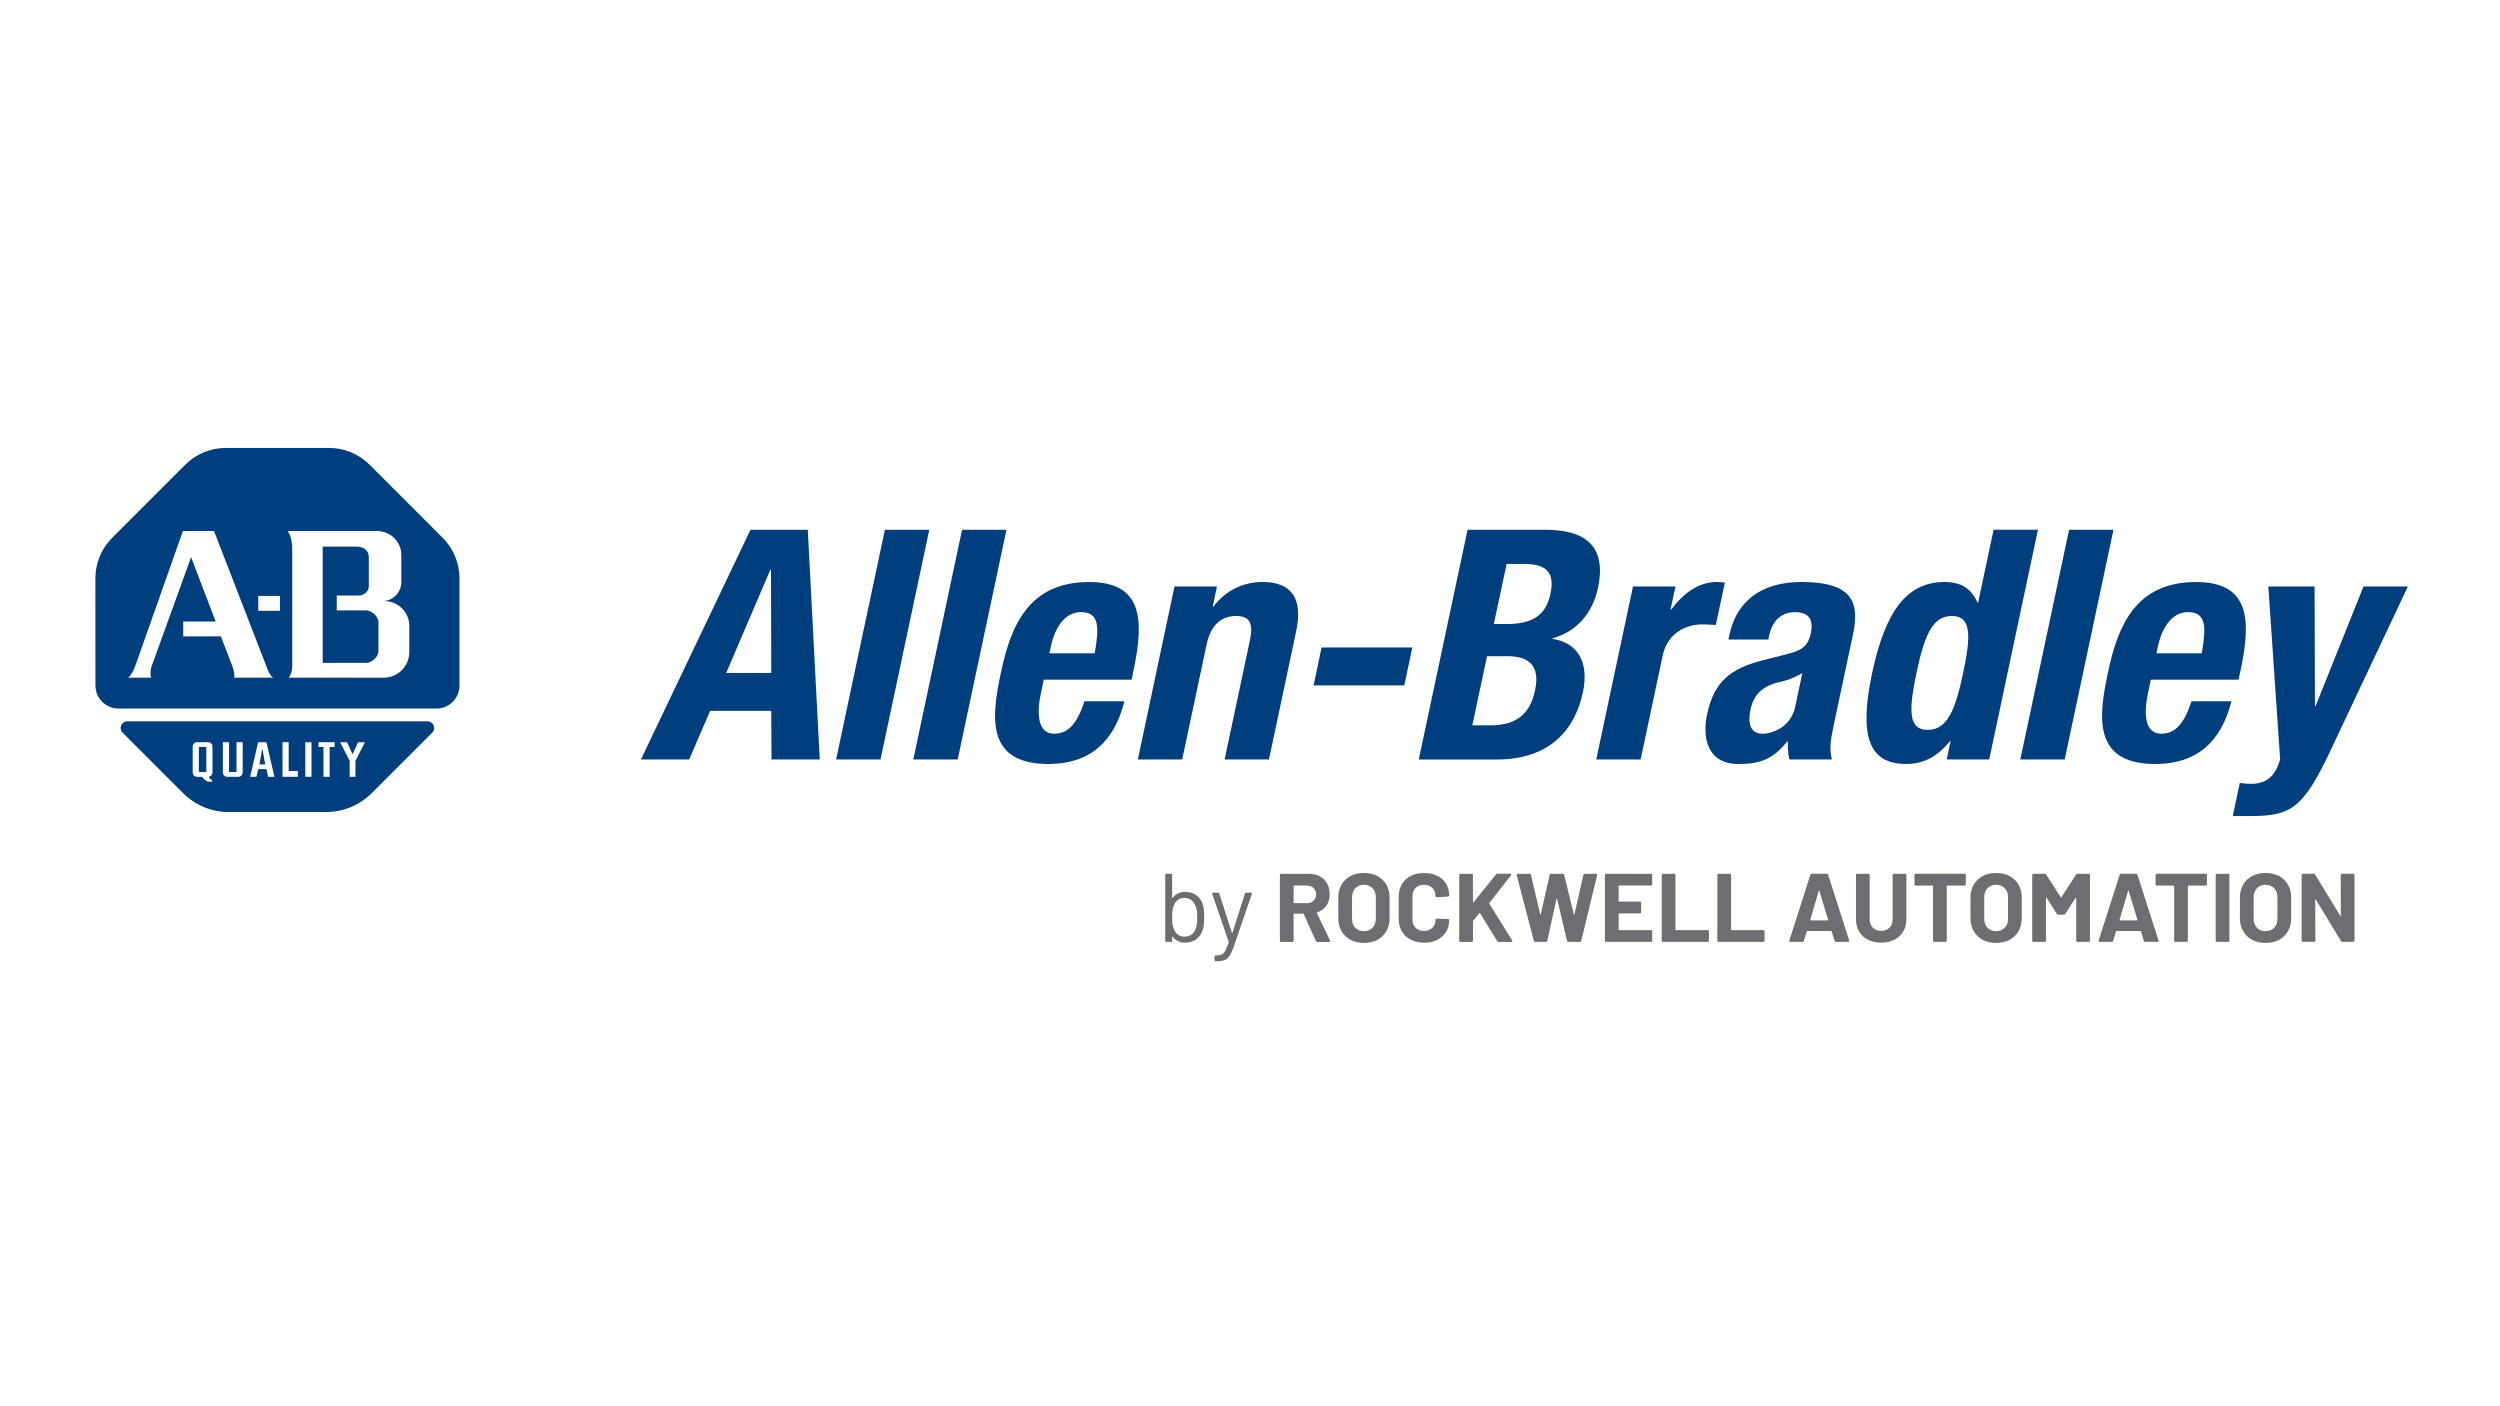 <?xml version="1.0" encoding="utf-8"?>
<!-- Generator: Adobe Illustrator 25.0.1, SVG Export Plug-In . SVG Version: 6.00 Build 0)  -->
<svg version="1.1" id="Content" xmlns="http://www.w3.org/2000/svg" xmlns:xlink="http://www.w3.org/1999/xlink" x="0px" y="0px"
	 viewBox="0 0 800 450" style="enable-background:new 0 0 800 450;" xml:space="preserve">
<style type="text/css">
	.st0{fill:#003E7E;}
	.st1{fill:#6D6E71;}
</style>
<g>
	<g>
		<g>
			<path class="st0" d="M240.15,169.53h18.34l3.83,73.5h-15.43l-0.1-15.55h-19.55l-6.69,15.55H205.1L240.15,169.53z M232.39,215.34
				h14.41l-0.08-33.03h-0.21L232.39,215.34z"/>
			<path class="st0" d="M283.17,169.53h14.2l-15.61,73.5h-14.21L283.17,169.53z"/>
			<path class="st0" d="M307.86,169.53h14.21l-15.61,73.5h-14.2L307.86,169.53z"/>
			<path class="st0" d="M334.01,217.49l-0.94,4.45c-1.39,6.48-0.98,12.85,4.26,12.85c4.72,0,7.45-3.58,9.72-10.39h12.77
				c-3.25,12.86-10.95,20.08-24.32,20.08c-20.6,0-18.06-15.85-15.12-29.66c3.15-14.81,8.97-28.57,28.1-28.57
				c16.56,0,17.91,11.09,14.29,28.06l-0.67,3.19H334.01z M350.3,209.07c1.49-8.45,1.48-13.19-4.4-13.19
				c-5.67,0-8.55,5.87-9.64,11.02l-0.45,2.16H350.3z"/>
			<path class="st0" d="M375.84,187.67h13.59l-1.37,6.48h0.2c4.14-5.46,9.81-7.91,15.78-7.91c8.84,0,13.07,4.8,10.74,15.73
				l-8.71,41.06h-14.2l8.12-38.18c1.17-5.55-0.2-7.73-4.43-7.73c-4.84,0-8.15,2.98-9.46,9.16l-7.8,36.75h-14.19L375.84,187.67z"/>
			<path class="st0" d="M451.95,207.19l-2.58,12.14h-29.02l2.56-12.14H451.95z"/>
			<path class="st0" d="M469.62,169.53h24.8c12.14,0,19.92,4.54,16.93,18.64c-1.69,7.92-6.77,14.01-14.51,16.05l-0.05,0.23
				c7.89,1.13,11.83,7.29,9.74,17.06c-2.43,11.55-10.23,21.53-27.52,21.53h-25L469.62,169.53z M478.03,199.68h4.22
				c8.13,0,12.43-2.76,13.89-9.66c1.5-6.99-1.36-9.57-8.67-9.57h-5.34L478.03,199.68z M471.14,232.11h5.77
				c7.1,0,12.48-2.56,14.29-11.11c1.84-8.56-2.48-11.02-8.97-11.02h-6.38L471.14,232.11z"/>
			<path class="st0" d="M522.56,187.67h13.6l-1.59,7.39h0.21c4.02-5.34,8.77-8.82,14.63-8.82c0.83,0,1.74,0.07,2.55,0.19
				l-2.91,13.58c-1.39-0.12-2.94-0.21-4.36-0.21c-4.95,0-11.05,2.59-12.63,9.99L525,243.03h-14.2L522.56,187.67z"/>
			<path class="st0" d="M553.1,204.64l0.28-1.34c2.71-12.74,12.39-17.06,23.08-17.06c16.88,0,18.58,6.96,16.46,16.95l-6.19,29.12
				c-1.09,5.14-1.29,7.52-0.52,10.72h-13.57c-0.56-1.75-0.52-3.89-0.54-5.77h-0.21c-4.52,5.77-8.84,7.22-15.63,7.22
				c-9.9,0-11.57-8.42-10.01-15.85c2.22-10.42,7.34-14.6,17.67-17.3l8.5-2.16c4.47-1.15,6.25-2.79,7.04-6.49
				c0.9-4.2-0.4-6.79-5.14-6.79c-4.32,0-7.2,2.88-8.12,7.22l-0.34,1.54H553.1z M576.76,215.34c-2.27,1.45-4.84,2.36-6.67,2.77
				c-6.02,1.22-8.88,4.03-9.94,8.97c-0.89,4.23-0.08,7.71,3.72,7.71c3.82,0,9.27-2.48,10.57-8.54L576.76,215.34z"/>
			<path class="st0" d="M624.18,237.15h-0.18c-4.19,5.17-8.57,7.32-14.11,7.32c-11.64,0-15.18-8.54-10.8-29.13
				c4.37-20.59,11.55-29.1,23.18-29.1c5.35,0,8.49,2.14,10.54,6.55h0.2l4.95-23.27h14.18l-15.59,73.5h-13.59L624.18,237.15z
				 M616.83,233.56c6.27,0,8.83-6.18,11.38-18.22c2.55-12.04,2.65-18.22-3.65-18.22c-6.18,0-8.72,6.18-11.29,18.22
				C610.74,227.38,610.66,233.56,616.83,233.56z"/>
			<path class="st0" d="M662.11,169.53h14.2l-15.61,73.5H646.5L662.11,169.53z"/>
			<path class="st0" d="M688.26,217.49l-0.92,4.45c-1.4,6.48-1.02,12.85,4.25,12.85c4.73,0,7.44-3.58,9.71-10.39h12.76
				c-3.25,12.86-10.97,20.08-24.33,20.08c-20.58,0-18.04-15.85-15.1-29.66c3.15-14.81,8.95-28.57,28.08-28.57
				c16.59,0,17.93,11.09,14.32,28.06l-0.69,3.19H688.26z M704.56,209.07c1.49-8.45,1.46-13.19-4.41-13.19
				c-5.64,0-8.53,5.87-9.64,11.02l-0.44,2.16H704.56z"/>
			<path class="st0" d="M716.73,250.53c1.19,0.21,2.4,0.3,3.64,0.3c5.24,0,7.82-2.86,9.27-7.8l-3.77-55.36h14.8l0.11,38.26h0.21
				l15.34-38.26h14.19l-24.35,51.64c-9,19.16-12.76,21.83-25.93,21.83h-5.75L716.73,250.53z"/>
		</g>
	</g>
	<g>
		<polygon class="st0" points="83.02,244.62 84.86,244.62 83.94,239.51 		"/>
		<rect x="63.63" y="239.02" class="st0" width="2.39" height="8.03"/>
		<path class="st0" d="M136.81,230.83H40.74c-1.89,0-2.84,2.29-1.5,3.62l19.35,19.35c3.88,3.88,9.13,6.05,14.61,6.05h31.14
			c5.48,0,10.74-2.18,14.61-6.05l19.35-19.35C139.65,233.12,138.7,230.83,136.81,230.83z M68,247.18c0,0.7-0.51,1.27-1.17,1.38
			c0.25,0.58,0.54,0.87,1.01,1l0.02,0.01v0.58l-1.28,0c-0.59-0.25-1.39-0.71-1.87-1.56h-1.08h-0.46h-0.11c-0.77,0-1.4-0.63-1.4-1.4
			v-8.29c0-0.77,0.63-1.4,1.4-1.4h0.11h0.46h2.39h0.37h0.21c0.77,0,1.4,0.63,1.4,1.4V247.18z M77.65,247.18c0,0.77-0.63,1.4-1.4,1.4
			h-0.21h-0.37h-2.39h-0.46h-0.11c-0.77,0-1.4-0.63-1.4-1.4v-9.67h1.98v9.53h2.39v-9.53h1.98V247.18z M85.81,248.58l-0.57-2.46
			h-2.61l-0.57,2.46h-2.02l2.56-11.06h2.66l2.56,11.06H85.81z M95.31,248.58l-4.91,0v-11.07h1.98v9.22h2.94V248.58z M99.67,248.58
			H97.7v-11.06h1.98V248.58z M107.07,239.05h-1.58v9.53h-1.98v-9.53h-1.58v-1.54h5.14V239.05z M113.74,243.46v5.12h-1.84v-5.12
			l-3.05-5.94h2.2l1.77,3.85l1.77-3.85h2.2L113.74,243.46z"/>
		<path class="st0" d="M117.38,195.32h-9.62v-4.74h7.31c1.28-0.13,2.82-1.15,2.95-2.82V178c-0.13-1.67-1.41-2.95-3.59-3.08h-11.16
			v37.2h14.24c1.15-0.13,3.46-1.54,3.59-3.72v-9.36C121.1,197.5,119.3,195.57,117.38,195.32z"/>
		<path class="st0" d="M141.66,172.1l-23.39-23.39c-3.44-3.44-8.1-5.37-12.96-5.37H72.24c-4.86,0-9.52,1.93-12.96,5.37L35.89,172.1
			c-3.44,3.44-5.37,8.11-5.37,12.97l0.02,34.3c0,4.07,3.3,7.37,7.37,7.37h101.75c4.07,0,7.37-3.3,7.37-7.37v-34.31
			C147.03,180.2,145.1,175.54,141.66,172.1z M74.92,216.86c0,0,0.46-1.01-0.7-4.02s-3.53-9.19-3.53-9.19H58.63v-4.75h10.39
			l-7.87-20.61L48.5,213.27c0,0-0.66,1.7-0.13,3.59h-7.53c0.36-0.07,1.36-0.67,2.8-4.75c1.74-4.92,13.7-38.81,14.89-42.18h9.95
			l17.19,44.36c0,0,0.87,2.26,1.82,2.56H74.92z M89.58,195.45h-6.93v-4.75h6.93V195.45z M130.97,208.67c0,4.53-3.67,8.2-8.2,8.2
			h-9.57v-0.01H92.37c1.37-1.43,1.15-4.75,1.15-4.75s0-31.26,0-36.08c0-4.82-1.54-6.1-1.54-6.1h21.22h7.51h0.38v0.01
			c4.08,0.2,7.34,3.57,7.34,7.71v8.59c0,3.37-2.73,6.1-6.1,6.1h0.66c4.41,0,7.99,3.58,7.99,7.99V208.67z"/>
	</g>
	<g>
		<path class="st1" d="M385.34,293.52c0,1.7-0.15,3.02-0.44,3.96c-0.39,1.29-1.08,2.3-2.05,3.05c-0.98,0.75-2.19,1.12-3.64,1.12
			c-0.83,0-1.59-0.16-2.27-0.5c-0.69-0.33-1.26-0.81-1.71-1.43c-0.02-0.04-0.05-0.06-0.09-0.05c-0.04,0.01-0.06,0.04-0.06,0.08v1.34
			c0,0.21-0.1,0.31-0.31,0.31h-1.59c-0.21,0-0.31-0.1-0.31-0.31v-21.17c0-0.21,0.1-0.31,0.31-0.31h1.59c0.21,0,0.31,0.1,0.31,0.31
			v7.35c0,0.04,0.02,0.07,0.05,0.08c0.03,0.01,0.07-0.01,0.11-0.05c0.46-0.6,1.03-1.07,1.71-1.4s1.44-0.5,2.27-0.5
			c1.47,0,2.71,0.38,3.7,1.14c1,0.76,1.68,1.8,2.06,3.13C385.22,290.6,385.34,291.89,385.34,293.52z M383.01,295.81
			c0.08-0.55,0.12-1.31,0.12-2.29c0-1.02-0.06-1.81-0.17-2.38s-0.3-1.08-0.55-1.54c-0.27-0.68-0.71-1.23-1.31-1.65
			c-0.6-0.42-1.32-0.62-2.15-0.62c-0.79,0-1.47,0.21-2.04,0.64c-0.57,0.43-0.98,0.99-1.23,1.7c-0.21,0.44-0.36,0.94-0.45,1.49
			c-0.09,0.56-0.14,1.35-0.14,2.37c0,1,0.05,1.77,0.14,2.32s0.23,1.04,0.42,1.48c0.27,0.72,0.69,1.31,1.25,1.74
			c0.56,0.44,1.26,0.65,2.09,0.65c0.87,0,1.62-0.22,2.26-0.65c0.63-0.44,1.07-1.03,1.32-1.77
			C382.78,296.85,382.93,296.36,383.01,295.81z"/>
		<path class="st1" d="M388.65,307.32v-1.25c0-0.21,0.1-0.31,0.31-0.31h0.12c0.81-0.02,1.44-0.14,1.88-0.36
			c0.45-0.22,0.83-0.62,1.15-1.21c0.32-0.59,0.67-1.49,1.04-2.69c0.04-0.08,0.04-0.15,0-0.19l-5.26-15.32l-0.03-0.12
			c0-0.15,0.09-0.22,0.28-0.22h1.65c0.19,0,0.31,0.08,0.37,0.25l4.05,12.58c0.02,0.04,0.05,0.06,0.09,0.06
			c0.04,0,0.07-0.02,0.09-0.06l3.99-12.58c0.06-0.17,0.19-0.25,0.37-0.25h1.62c0.23,0,0.31,0.11,0.25,0.34l-5.76,16.78
			c-0.5,1.39-0.97,2.42-1.4,3.08c-0.44,0.66-0.98,1.13-1.63,1.38c-0.65,0.26-1.57,0.39-2.76,0.39h-0.22
			C388.72,307.63,388.65,307.52,388.65,307.32z"/>
		<path class="st1" d="M421.09,301.12l-3.89-8.62c-0.04-0.08-0.1-0.12-0.19-0.12h-2.9c-0.1,0-0.16,0.05-0.16,0.16v8.5
			c0,0.1-0.04,0.19-0.11,0.26c-0.07,0.07-0.16,0.11-0.26,0.11h-3.64c-0.1,0-0.19-0.04-0.27-0.11c-0.07-0.07-0.11-0.16-0.11-0.26
			v-21.05c0-0.1,0.04-0.19,0.11-0.26c0.07-0.07,0.16-0.11,0.27-0.11h8.9c1.33,0,2.5,0.27,3.5,0.81c1.01,0.54,1.78,1.31,2.33,2.31
			c0.55,0.99,0.83,2.15,0.83,3.46c0,1.41-0.35,2.62-1.06,3.63s-1.69,1.72-2.96,2.13c-0.1,0.04-0.14,0.11-0.09,0.22l4.24,8.81
			c0.04,0.08,0.06,0.15,0.06,0.19c0,0.16-0.11,0.25-0.34,0.25h-3.83C421.32,301.4,421.17,301.31,421.09,301.12z M413.96,283.53v5.32
			c0,0.11,0.05,0.16,0.16,0.16h4.08c0.87,0,1.58-0.26,2.13-0.78c0.55-0.52,0.83-1.19,0.83-2.02s-0.28-1.51-0.83-2.04
			c-0.55-0.53-1.26-0.8-2.13-0.8h-4.08C414.01,283.37,413.96,283.43,413.96,283.53z"/>
		<path class="st1" d="M432.16,300.75c-1.23-0.67-2.19-1.59-2.88-2.79c-0.69-1.19-1.03-2.57-1.03-4.13v-6.66
			c0-1.54,0.34-2.89,1.03-4.08c0.69-1.18,1.65-2.1,2.88-2.76c1.24-0.65,2.66-0.98,4.28-0.98c1.64,0,3.08,0.33,4.31,0.98
			c1.24,0.66,2.2,1.57,2.88,2.76c0.69,1.18,1.03,2.54,1.03,4.08v6.66c0,1.56-0.34,2.94-1.03,4.14c-0.68,1.2-1.64,2.13-2.88,2.79
			c-1.23,0.65-2.67,0.98-4.31,0.98C434.82,301.74,433.4,301.41,432.16,300.75z M439.21,296.89c0.71-0.72,1.06-1.69,1.06-2.89v-6.85
			c0-1.2-0.35-2.17-1.04-2.91c-0.69-0.74-1.62-1.11-2.78-1.11c-1.14,0-2.06,0.37-2.76,1.11c-0.69,0.74-1.04,1.71-1.04,2.91v6.85
			c0,1.2,0.35,2.17,1.04,2.89c0.7,0.73,1.61,1.09,2.76,1.09C437.58,297.98,438.51,297.61,439.21,296.89z"/>
		<path class="st1" d="M451.42,300.7c-1.22-0.63-2.17-1.52-2.83-2.66c-0.66-1.14-0.99-2.46-0.99-3.95v-7.19
			c0-1.49,0.33-2.81,0.99-3.95c0.67-1.14,1.61-2.02,2.83-2.65c1.22-0.62,2.65-0.93,4.27-0.93c1.6,0,3.01,0.3,4.22,0.89
			c1.22,0.59,2.16,1.43,2.83,2.52c0.67,1.09,1.01,2.35,1.01,3.78c0,0.19-0.13,0.3-0.38,0.34l-3.64,0.22h-0.06
			c-0.21,0-0.31-0.11-0.31-0.34c0-1.1-0.34-1.98-1.01-2.64c-0.67-0.67-1.56-1-2.66-1c-1.12,0-2.02,0.33-2.69,1
			c-0.67,0.66-1.01,1.54-1.01,2.64v7.51c0,1.08,0.34,1.95,1.01,2.61c0.67,0.67,1.57,1,2.69,1c1.1,0,1.99-0.33,2.66-1
			c0.67-0.66,1.01-1.54,1.01-2.61c0-0.23,0.12-0.34,0.37-0.34l3.64,0.16c0.11,0,0.19,0.03,0.26,0.09c0.07,0.06,0.11,0.13,0.11,0.22
			c0,1.43-0.34,2.7-1.01,3.8c-0.67,1.1-1.62,1.95-2.83,2.55c-1.21,0.6-2.62,0.9-4.22,0.9C454.07,301.65,452.64,301.33,451.42,300.7z
			"/>
		<path class="st1" d="M467.06,301.29c-0.07-0.07-0.11-0.16-0.11-0.26v-21.05c0-0.1,0.04-0.19,0.11-0.26
			c0.07-0.07,0.16-0.11,0.26-0.11h3.65c0.1,0,0.19,0.04,0.26,0.11c0.07,0.07,0.11,0.16,0.11,0.26v8.72c0,0.06,0.02,0.1,0.06,0.11
			c0.04,0.01,0.08,0,0.12-0.05l7.19-8.94c0.12-0.15,0.28-0.22,0.47-0.22h4.11c0.16,0,0.27,0.05,0.31,0.14
			c0.04,0.09,0.02,0.2-0.06,0.33l-6.94,8.88c-0.06,0.08-0.07,0.16-0.03,0.22l7.35,11.8c0.04,0.12,0.06,0.2,0.06,0.22
			c0,0.15-0.1,0.22-0.31,0.22h-4.11c-0.21,0-0.35-0.08-0.44-0.25l-5.54-8.97c-0.02-0.04-0.05-0.06-0.09-0.06s-0.08,0.02-0.12,0.06
			l-1.96,2.46c-0.04,0.08-0.06,0.15-0.06,0.19v6.2c0,0.1-0.04,0.19-0.11,0.26c-0.07,0.07-0.16,0.11-0.26,0.11h-3.65
			C467.22,301.4,467.14,301.36,467.06,301.29z"/>
		<path class="st1" d="M490.84,301.09l-5.51-21.08l-0.03-0.12c0-0.19,0.11-0.28,0.34-0.28h3.86c0.21,0,0.34,0.1,0.4,0.31l2.96,12.67
			c0.02,0.08,0.05,0.12,0.09,0.12s0.07-0.04,0.09-0.12l2.87-12.64c0.06-0.23,0.2-0.34,0.4-0.34h3.77c0.23,0,0.38,0.1,0.44,0.31
			l3.11,12.67c0.02,0.06,0.05,0.1,0.09,0.11c0.04,0.01,0.07-0.03,0.1-0.11l2.86-12.64c0.06-0.23,0.2-0.34,0.41-0.34h3.67
			c0.29,0,0.4,0.13,0.34,0.4L506,301.09c-0.06,0.21-0.21,0.31-0.44,0.31h-3.71c-0.21,0-0.34-0.1-0.4-0.31l-3.18-13.48
			c-0.02-0.08-0.05-0.12-0.09-0.12s-0.07,0.04-0.09,0.12l-2.96,13.45c-0.04,0.23-0.17,0.34-0.4,0.34h-3.46
			C491.04,301.4,490.9,301.3,490.84,301.09z"/>
		<path class="st1" d="M528.59,283.26c-0.07,0.07-0.16,0.11-0.26,0.11h-10.21c-0.11,0-0.16,0.05-0.16,0.16v4.83
			c0,0.11,0.05,0.16,0.16,0.16h6.69c0.1,0,0.19,0.04,0.26,0.11c0.07,0.07,0.11,0.16,0.11,0.26v3.02c0,0.11-0.04,0.19-0.11,0.26
			c-0.07,0.07-0.16,0.11-0.26,0.11h-6.69c-0.11,0-0.16,0.05-0.16,0.16v5.04c0,0.1,0.05,0.16,0.16,0.16h10.21
			c0.1,0,0.19,0.03,0.26,0.11c0.07,0.07,0.11,0.16,0.11,0.26v3.02c0,0.1-0.04,0.19-0.11,0.26c-0.07,0.07-0.16,0.11-0.26,0.11h-14.39
			c-0.1,0-0.19-0.04-0.26-0.11c-0.07-0.07-0.11-0.16-0.11-0.26v-21.05c0-0.1,0.04-0.19,0.11-0.26c0.07-0.07,0.16-0.11,0.26-0.11
			h14.39c0.1,0,0.19,0.04,0.26,0.11c0.07,0.07,0.11,0.16,0.11,0.26V283C528.7,283.1,528.66,283.19,528.59,283.26z"/>
		<path class="st1" d="M531.86,301.29c-0.07-0.07-0.11-0.16-0.11-0.26v-21.05c0-0.1,0.04-0.19,0.11-0.26
			c0.07-0.07,0.16-0.11,0.26-0.11h3.65c0.1,0,0.19,0.04,0.26,0.11c0.07,0.07,0.11,0.16,0.11,0.26v17.5c0,0.1,0.05,0.16,0.16,0.16
			h10.18c0.1,0,0.19,0.03,0.26,0.11c0.07,0.07,0.11,0.16,0.11,0.26v3.02c0,0.1-0.04,0.19-0.11,0.26c-0.07,0.07-0.16,0.11-0.26,0.11
			h-14.36C532.02,301.4,531.94,301.36,531.86,301.29z"/>
		<path class="st1" d="M549.67,301.29c-0.07-0.07-0.11-0.16-0.11-0.26v-21.05c0-0.1,0.04-0.19,0.11-0.26
			c0.07-0.07,0.16-0.11,0.26-0.11h3.65c0.1,0,0.19,0.04,0.26,0.11c0.07,0.07,0.11,0.16,0.11,0.26v17.5c0,0.1,0.05,0.16,0.16,0.16
			h10.18c0.1,0,0.19,0.03,0.26,0.11c0.07,0.07,0.11,0.16,0.11,0.26v3.02c0,0.1-0.04,0.19-0.11,0.26c-0.07,0.07-0.16,0.11-0.26,0.11
			h-14.36C549.83,301.4,549.75,301.36,549.67,301.29z"/>
		<path class="st1" d="M587.06,301.09l-0.93-3.05c-0.04-0.08-0.09-0.12-0.16-0.12h-7.66c-0.06,0-0.11,0.04-0.16,0.12l-0.9,3.05
			c-0.06,0.21-0.2,0.31-0.4,0.31h-3.95c-0.12,0-0.22-0.04-0.28-0.11c-0.06-0.07-0.07-0.18-0.03-0.33l6.73-21.05
			c0.06-0.21,0.2-0.31,0.4-0.31h4.89c0.21,0,0.34,0.1,0.4,0.31l6.73,21.05c0.02,0.04,0.03,0.09,0.03,0.16
			c0,0.19-0.11,0.28-0.34,0.28h-3.96C587.25,301.4,587.12,301.3,587.06,301.09z M579.4,294.52h5.48c0.12,0,0.16-0.06,0.12-0.19
			l-2.8-9.25c-0.02-0.08-0.05-0.12-0.09-0.11c-0.04,0.01-0.07,0.05-0.09,0.11l-2.74,9.25C579.25,294.46,579.29,294.52,579.4,294.52z
			"/>
		<path class="st1" d="M597.75,300.72c-1.21-0.62-2.16-1.5-2.83-2.63c-0.67-1.13-1.01-2.43-1.01-3.91v-14.2
			c0-0.1,0.04-0.19,0.11-0.26c0.07-0.07,0.16-0.11,0.26-0.11h3.64c0.11,0,0.19,0.04,0.27,0.11c0.07,0.07,0.11,0.16,0.11,0.26v14.23
			c0,1.1,0.34,1.99,1.01,2.66s1.56,1.01,2.66,1.01s1.99-0.34,2.66-1.01s1.01-1.56,1.01-2.66v-14.23c0-0.1,0.04-0.19,0.11-0.26
			c0.07-0.07,0.16-0.11,0.26-0.11h3.64c0.11,0,0.19,0.04,0.27,0.11c0.07,0.07,0.11,0.16,0.11,0.26v14.2c0,1.47-0.34,2.78-1.01,3.91
			c-0.67,1.13-1.62,2.01-2.83,2.63c-1.21,0.62-2.62,0.93-4.22,0.93C600.37,301.65,598.97,301.34,597.75,300.72z"/>
		<path class="st1" d="M628.95,279.71c0.07,0.07,0.11,0.16,0.11,0.26v3.05c0,0.1-0.03,0.19-0.11,0.26
			c-0.07,0.07-0.16,0.11-0.26,0.11h-5.57c-0.11,0-0.16,0.05-0.16,0.16v17.47c0,0.1-0.04,0.19-0.11,0.26
			c-0.07,0.07-0.16,0.11-0.27,0.11h-3.64c-0.1,0-0.19-0.04-0.26-0.11c-0.07-0.07-0.11-0.16-0.11-0.26v-17.47
			c0-0.1-0.05-0.16-0.16-0.16h-5.42c-0.11,0-0.19-0.03-0.26-0.11c-0.07-0.07-0.11-0.16-0.11-0.26v-3.05c0-0.1,0.03-0.19,0.11-0.26
			c0.07-0.07,0.16-0.11,0.26-0.11h15.69C628.79,279.61,628.88,279.64,628.95,279.71z"/>
		<path class="st1" d="M634.46,300.75c-1.23-0.67-2.19-1.59-2.88-2.79c-0.68-1.19-1.03-2.57-1.03-4.13v-6.66
			c0-1.54,0.34-2.89,1.03-4.08c0.69-1.18,1.65-2.1,2.88-2.76c1.24-0.65,2.66-0.98,4.28-0.98c1.64,0,3.08,0.33,4.31,0.98
			c1.24,0.66,2.2,1.57,2.88,2.76c0.69,1.18,1.03,2.54,1.03,4.08v6.66c0,1.56-0.34,2.94-1.03,4.14c-0.68,1.2-1.64,2.13-2.88,2.79
			c-1.23,0.65-2.67,0.98-4.31,0.98C637.12,301.74,635.7,301.41,634.46,300.75z M641.51,296.89c0.71-0.72,1.06-1.69,1.06-2.89v-6.85
			c0-1.2-0.35-2.17-1.04-2.91c-0.69-0.74-1.62-1.11-2.78-1.11c-1.14,0-2.06,0.37-2.76,1.11c-0.7,0.74-1.04,1.71-1.04,2.91v6.85
			c0,1.2,0.34,2.17,1.04,2.89c0.7,0.73,1.61,1.09,2.76,1.09C639.88,297.98,640.81,297.61,641.51,296.89z"/>
		<path class="st1" d="M664.77,279.61h3.64c0.1,0,0.19,0.04,0.26,0.11c0.07,0.07,0.11,0.16,0.11,0.26v21.05
			c0,0.1-0.04,0.19-0.11,0.26c-0.07,0.07-0.16,0.11-0.26,0.11h-3.64c-0.11,0-0.19-0.04-0.26-0.11c-0.07-0.07-0.11-0.16-0.11-0.26
			V287.3c0-0.08-0.02-0.13-0.06-0.13c-0.04,0-0.08,0.03-0.13,0.1l-3.3,5.17c-0.1,0.16-0.25,0.25-0.44,0.25h-1.84
			c-0.19,0-0.33-0.08-0.44-0.25l-3.3-5.17c-0.04-0.07-0.08-0.09-0.12-0.08c-0.04,0.01-0.06,0.06-0.06,0.14v13.7
			c0,0.1-0.04,0.19-0.11,0.26c-0.07,0.07-0.16,0.11-0.26,0.11h-3.65c-0.1,0-0.19-0.04-0.26-0.11c-0.07-0.07-0.11-0.16-0.11-0.26
			v-21.05c0-0.1,0.04-0.19,0.11-0.26c0.07-0.07,0.16-0.11,0.26-0.11h3.65c0.19,0,0.33,0.08,0.44,0.25l4.67,7.25
			c0.06,0.13,0.12,0.13,0.19,0l4.7-7.25C664.44,279.69,664.59,279.61,664.77,279.61z"/>
		<path class="st1" d="M686.04,301.09l-0.93-3.05c-0.04-0.08-0.09-0.12-0.16-0.12h-7.66c-0.06,0-0.11,0.04-0.16,0.12l-0.9,3.05
			c-0.06,0.21-0.2,0.31-0.4,0.31h-3.95c-0.12,0-0.22-0.04-0.28-0.11c-0.06-0.07-0.07-0.18-0.03-0.33l6.73-21.05
			c0.06-0.21,0.2-0.31,0.4-0.31h4.89c0.21,0,0.34,0.1,0.4,0.31l6.73,21.05c0.02,0.04,0.03,0.09,0.03,0.16
			c0,0.19-0.11,0.28-0.34,0.28h-3.96C686.24,301.4,686.1,301.3,686.04,301.09z M678.38,294.52h5.48c0.12,0,0.16-0.06,0.12-0.19
			l-2.8-9.25c-0.02-0.08-0.05-0.12-0.09-0.11c-0.04,0.01-0.07,0.05-0.09,0.11l-2.74,9.25C678.23,294.46,678.27,294.52,678.38,294.52
			z"/>
		<path class="st1" d="M706.11,279.71c0.07,0.07,0.11,0.16,0.11,0.26v3.05c0,0.1-0.03,0.19-0.11,0.26
			c-0.07,0.07-0.16,0.11-0.26,0.11h-5.57c-0.11,0-0.16,0.05-0.16,0.16v17.47c0,0.1-0.04,0.19-0.11,0.26
			c-0.07,0.07-0.16,0.11-0.27,0.11h-3.64c-0.1,0-0.19-0.04-0.26-0.11c-0.07-0.07-0.11-0.16-0.11-0.26v-17.47
			c0-0.1-0.05-0.16-0.16-0.16h-5.42c-0.11,0-0.19-0.03-0.26-0.11c-0.07-0.07-0.11-0.16-0.11-0.26v-3.05c0-0.1,0.03-0.19,0.11-0.26
			c0.07-0.07,0.16-0.11,0.26-0.11h15.69C705.94,279.61,706.03,279.64,706.11,279.71z"/>
		<path class="st1" d="M709.13,301.29c-0.07-0.07-0.11-0.16-0.11-0.26v-21.05c0-0.1,0.04-0.19,0.11-0.26
			c0.07-0.07,0.16-0.11,0.26-0.11h3.65c0.1,0,0.19,0.04,0.26,0.11c0.07,0.07,0.11,0.16,0.11,0.26v21.05c0,0.1-0.04,0.19-0.11,0.26
			c-0.07,0.07-0.16,0.11-0.26,0.11h-3.65C709.29,301.4,709.2,301.36,709.13,301.29z"/>
		<path class="st1" d="M720.68,300.75c-1.23-0.67-2.19-1.59-2.88-2.79c-0.68-1.19-1.03-2.57-1.03-4.13v-6.66
			c0-1.54,0.34-2.89,1.03-4.08c0.69-1.18,1.65-2.1,2.88-2.76c1.24-0.65,2.66-0.98,4.28-0.98c1.64,0,3.08,0.33,4.31,0.98
			c1.24,0.66,2.2,1.57,2.88,2.76c0.69,1.18,1.03,2.54,1.03,4.08v6.66c0,1.56-0.34,2.94-1.03,4.14c-0.68,1.2-1.64,2.13-2.88,2.79
			c-1.23,0.65-2.67,0.98-4.31,0.98C723.34,301.74,721.92,301.41,720.68,300.75z M727.73,296.89c0.71-0.72,1.06-1.69,1.06-2.89v-6.85
			c0-1.2-0.35-2.17-1.04-2.91c-0.69-0.74-1.62-1.11-2.78-1.11c-1.14,0-2.06,0.37-2.76,1.11c-0.7,0.74-1.04,1.71-1.04,2.91v6.85
			c0,1.2,0.35,2.17,1.04,2.89c0.7,0.73,1.61,1.09,2.76,1.09C726.1,297.98,727.03,297.61,727.73,296.89z"/>
		<path class="st1" d="M749.17,279.71c0.07-0.07,0.16-0.11,0.26-0.11h3.64c0.1,0,0.19,0.04,0.26,0.11c0.07,0.07,0.11,0.16,0.11,0.26
			v21.05c0,0.1-0.03,0.19-0.11,0.26c-0.07,0.07-0.16,0.11-0.26,0.11h-3.52c-0.21,0-0.35-0.08-0.44-0.25l-8.07-13.33
			c-0.04-0.06-0.08-0.09-0.12-0.08c-0.04,0.01-0.06,0.06-0.06,0.14l0.06,13.14c0,0.1-0.04,0.19-0.11,0.26
			c-0.07,0.07-0.16,0.11-0.26,0.11h-3.65c-0.1,0-0.19-0.04-0.26-0.11c-0.07-0.07-0.11-0.16-0.11-0.26v-21.05
			c0-0.1,0.04-0.19,0.11-0.26c0.07-0.07,0.16-0.11,0.26-0.11h3.52c0.21,0,0.35,0.08,0.44,0.25l8.03,13.26
			c0.04,0.06,0.08,0.09,0.12,0.08c0.04-0.01,0.06-0.06,0.06-0.14l-0.03-13.08C749.06,279.88,749.1,279.79,749.17,279.71z"/>
	</g>
</g>
</svg>
